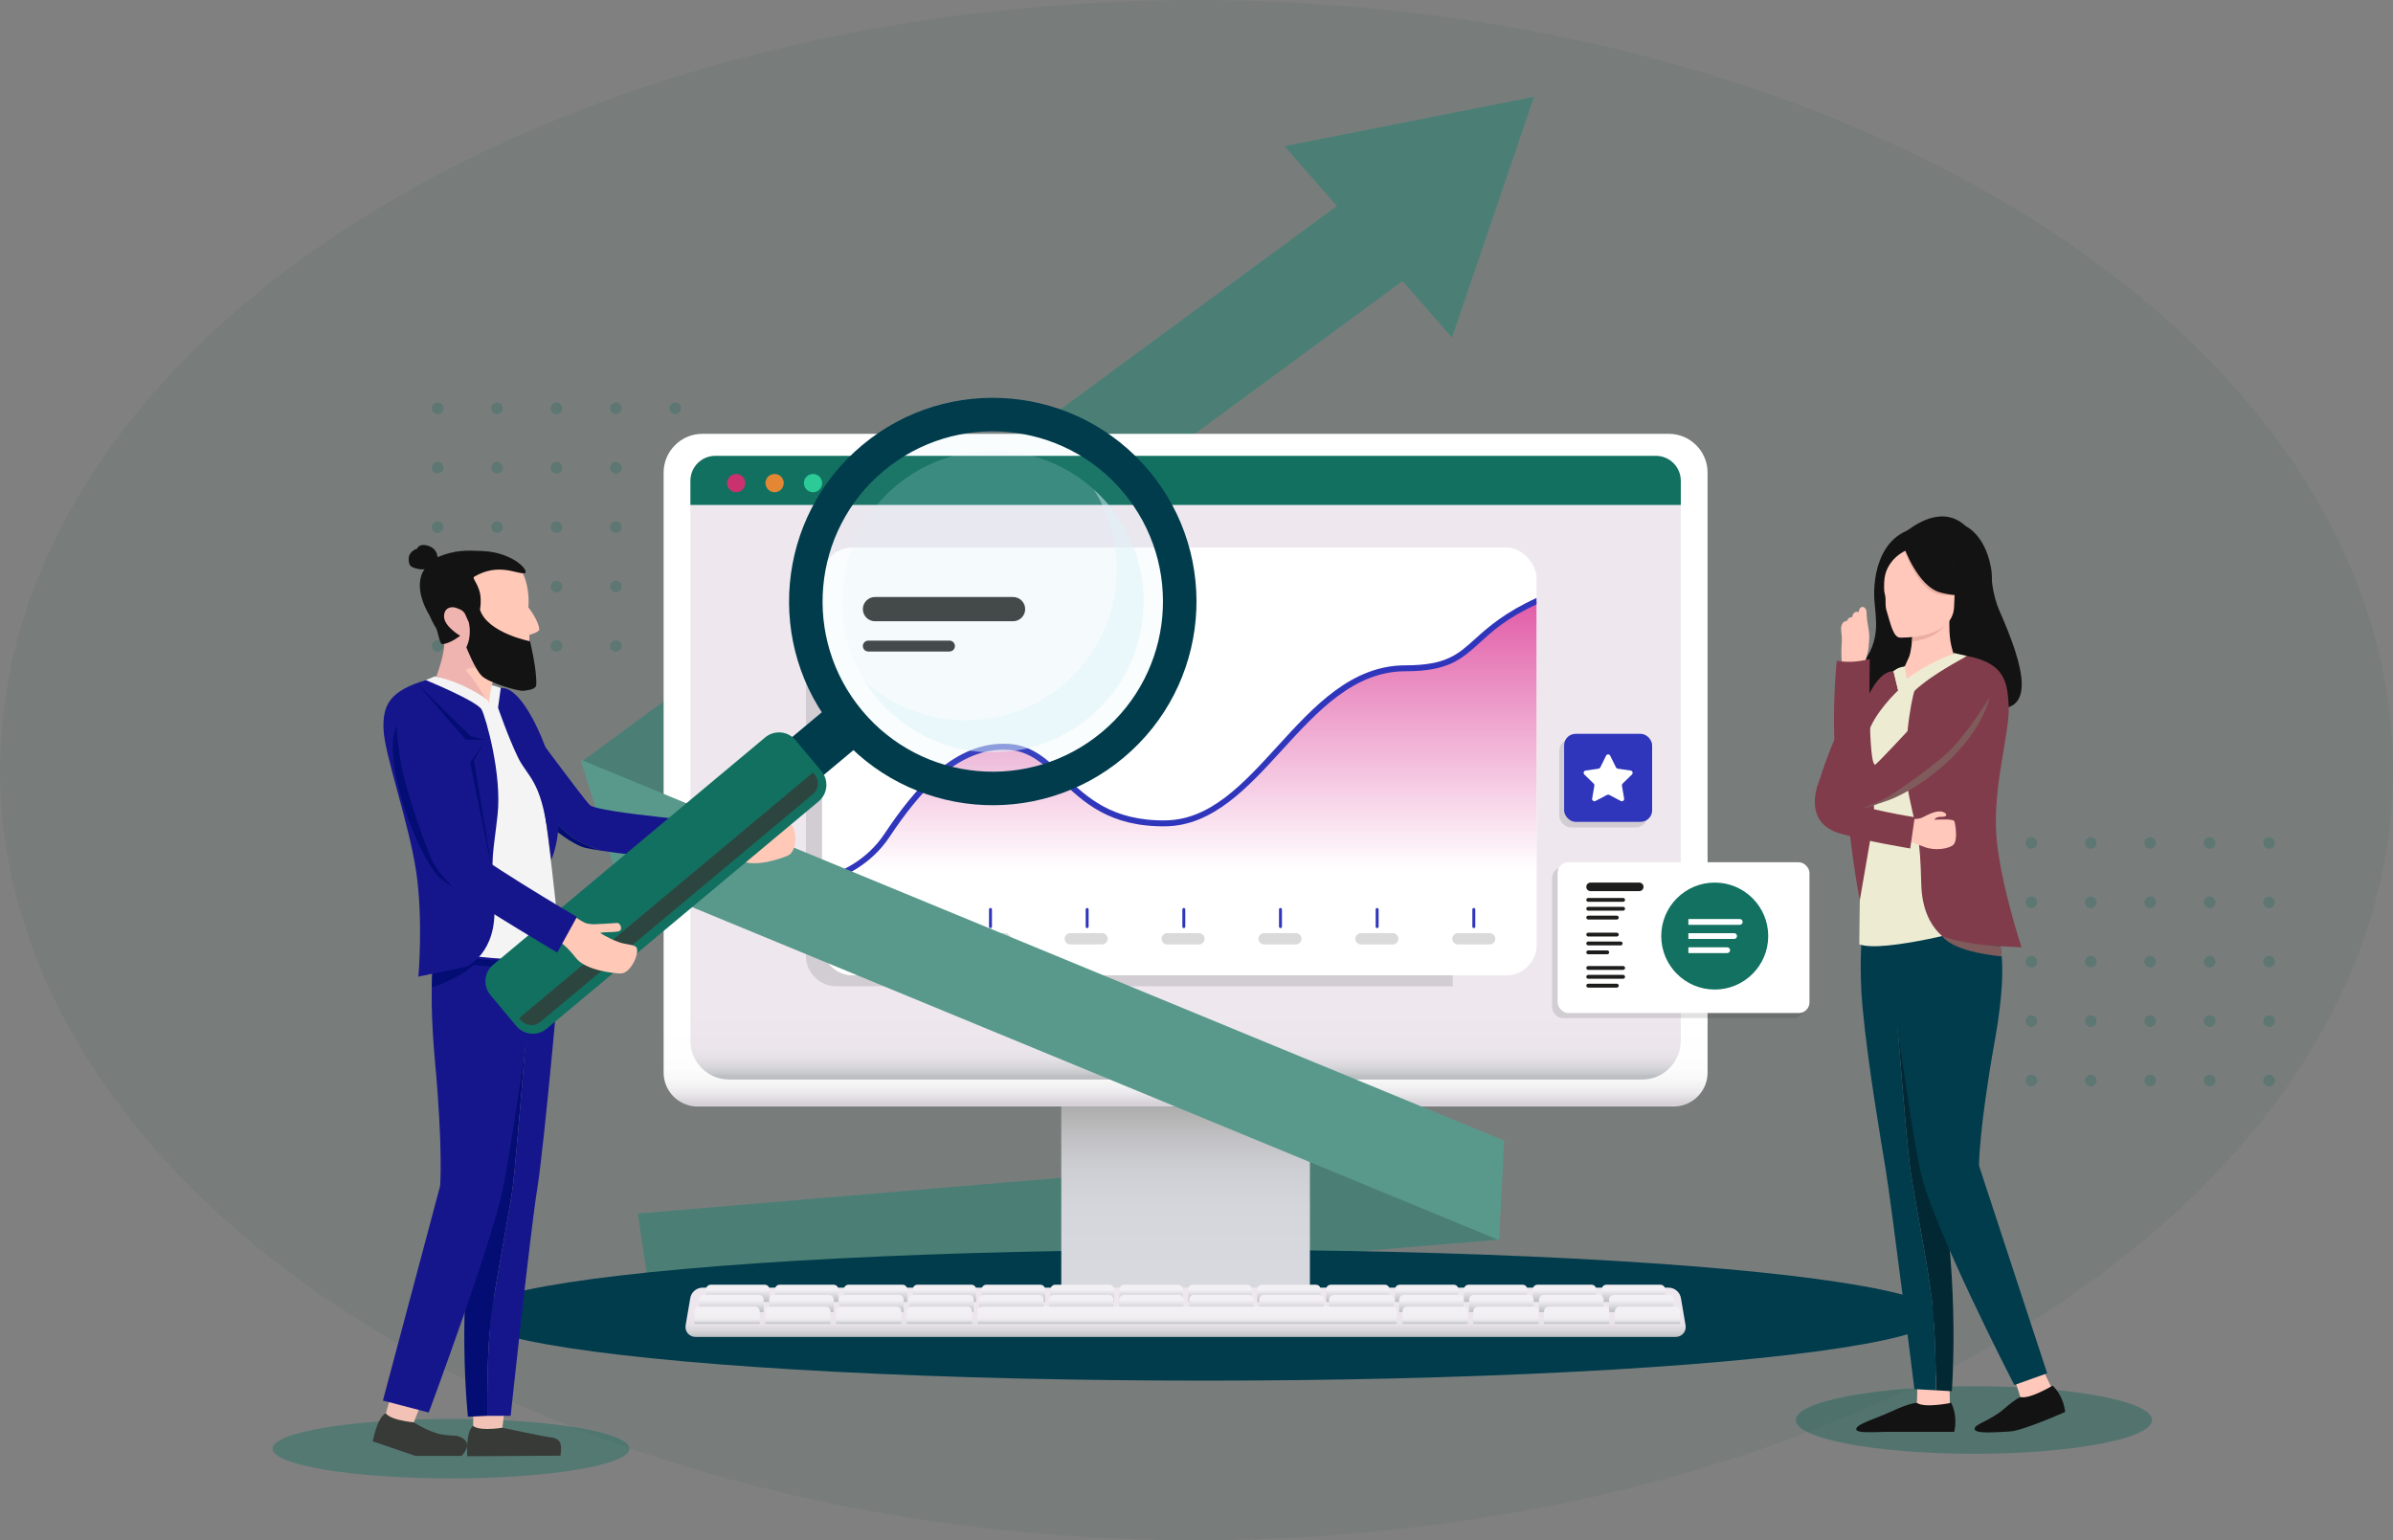<?xml version="1.0" encoding="UTF-8"?>
<svg xmlns="http://www.w3.org/2000/svg" xmlns:xlink="http://www.w3.org/1999/xlink" viewBox="0 0 5741.217 3695.875">
  <rect x="0" y="0" width="5741.217" height="3695.875" fill="#808080" stroke="none"/>
  <defs>
    <style>.as{fill:#e38735;}.at,.au{opacity:.4;}.at,.av{fill:#127060;}.aw{fill:url(#k);}.ax{fill:url(#am);}.ay{fill:#dadada;}.az{fill:#aee2f4;opacity:.06;}.ba{fill:url(#w);}.bb{fill:url(#ao);}.bc{fill:url(#ak);}.bd{fill:url(#t);}.be{fill:#013c4c;}.bf{fill:#eeebd3;}.bg{fill:url(#ae);}.bh{fill:#1d1d1b;}.bi{fill:#1d1d1b;opacity:.13;}.bj{fill:url(#aj);}.bk{fill:#f1428c;}.bl{fill:#fff;}.bm{fill:url(#c);}.bn{fill:url(#d);}.bo{fill:#131313;}.bp{fill:url(#l);}.bq{opacity:.25;}.br{fill:url(#ar);}.bs{fill:url(#h);}.bt{fill:url(#o);}.bu{fill:url(#j);}.bv{fill:url(#an);}.bw{fill:#2bca96;}.bx{fill:url(#g);}.by{fill:#efb4af;}.bz{fill:url(#z);}.ca,.cb,.au{fill:#116353;}.cc{fill:url(#q);}.cd{fill:url(#ap);}.ce{fill:url(#m);}.cf{fill:url(#aa);}.cg{fill:#ffc8bb;}.ch{fill:url(#ab);}.ci{fill:#7f5b5b;}.cj{fill:#4b7f75;}.ck{fill:url(#aq);}.cl{fill:url(#e);}.cm{fill:url(#i);}.cn{fill:url(#ai);}.co{fill:url(#ac);}.cp{fill:#c9316f;}.cq{fill:url(#f);}.cr{fill:url(#v);}.cs{opacity:.17;}.cs,.ct{fill:#def2f9;}.cu{fill:#16168c;}.cv{fill:url(#x);}.cb{opacity:.07;}.cw{fill:url(#p);}.cx{fill:url(#y);}.cy{fill:#f2c2b6;}.cz{fill:#813c4b;}.da{fill:#2d453f;}.db{fill:url(#al);}.dc{fill:url(#r);}.dd{fill:#f4f4f4;}.de{fill:url(#ag);}.df{fill:url(#n);}.dg{fill:#022833;}.dh{fill:url(#u);}.di{fill:#59998c;}.dj{fill:url(#af);}.dk{fill:url(#ad);}.dl{fill:#030d74;}.ct{opacity:.42;}.dm{fill:url(#ah);}.dn{fill:#ffc8b7;}.do{fill:#127161;}.dp{fill:#3036bc;}.dq{fill:url(#s);}.dr{fill:#373a36;}.ds{fill:#eaafa2;}</style>
    <linearGradient id="c" x1="7829.989" y1="-6099.166" x2="7829.989" y2="-5608.923" gradientTransform="translate(-4985.544 8754.112)" gradientUnits="userSpaceOnUse">
      <stop offset=".211" stop-color="#d8d9df"></stop>
      <stop offset=".512" stop-color="#d5d6dc"></stop>
      <stop offset=".692" stop-color="#cecfd4"></stop>
      <stop offset=".84" stop-color="#c2c2c5"></stop>
      <stop offset=".97" stop-color="#b1b1b1"></stop>
      <stop offset=".995" stop-color="#adadad"></stop>
    </linearGradient>
    <linearGradient id="d" x1="2844.445" y1="1040.929" x2="2844.445" y2="2654.946" gradientUnits="userSpaceOnUse">
      <stop offset="0" stop-color="#fff"></stop>
      <stop offset=".885" stop-color="#fff"></stop>
      <stop offset=".943" stop-color="#fdfdfd"></stop>
      <stop offset=".964" stop-color="#f7f6f7"></stop>
      <stop offset=".979" stop-color="#eceaed"></stop>
      <stop offset=".991" stop-color="#ddd9de"></stop>
      <stop offset=".995" stop-color="#d7d2d8"></stop>
    </linearGradient>
    <linearGradient id="e" x1="2844.445" y1="1211.696" x2="2844.445" y2="2590.247" gradientUnits="userSpaceOnUse">
      <stop offset=".886" stop-color="#eee8ee"></stop>
      <stop offset=".942" stop-color="#ece6ec"></stop>
      <stop offset=".963" stop-color="#e5e1e6"></stop>
      <stop offset=".977" stop-color="#d9d7db"></stop>
      <stop offset=".989" stop-color="#c8cacd"></stop>
      <stop offset=".995" stop-color="#bbbfc1"></stop>
    </linearGradient>
    <linearGradient id="f" x1="2844.445" y1="3089.596" x2="2844.445" y2="3207.837" gradientUnits="userSpaceOnUse">
      <stop offset=".207" stop-color="#eee8ee"></stop>
      <stop offset=".613" stop-color="#ece6ec"></stop>
      <stop offset=".759" stop-color="#e5e1e6"></stop>
      <stop offset=".863" stop-color="#d9d7db"></stop>
      <stop offset=".947" stop-color="#c8cacd"></stop>
      <stop offset=".995" stop-color="#bbbfc1"></stop>
    </linearGradient>
    <linearGradient id="g" x1="1770.041" y1="3082.54" x2="1770.041" y2="3123.864" gradientUnits="userSpaceOnUse">
      <stop offset=".298" stop-color="#f3f0f4"></stop>
      <stop offset=".55" stop-color="#dddde0"></stop>
      <stop offset=".995" stop-color="#bbbfc1"></stop>
    </linearGradient>
    <linearGradient id="h" x1="1935.334" x2="1935.334" xlink:href="#g"></linearGradient>
    <linearGradient id="i" x1="2100.627" x2="2100.627" xlink:href="#g"></linearGradient>
    <linearGradient id="j" x1="2265.92" x2="2265.92" xlink:href="#g"></linearGradient>
    <linearGradient id="k" x1="2431.213" x2="2431.213" xlink:href="#g"></linearGradient>
    <linearGradient id="l" x1="2596.506" x2="2596.506" xlink:href="#g"></linearGradient>
    <linearGradient id="m" x1="2761.799" x2="2761.799" xlink:href="#g"></linearGradient>
    <linearGradient id="n" x1="2927.091" x2="2927.091" xlink:href="#g"></linearGradient>
    <linearGradient id="o" x1="3092.384" x2="3092.384" xlink:href="#g"></linearGradient>
    <linearGradient id="p" x1="3257.677" x2="3257.677" xlink:href="#g"></linearGradient>
    <linearGradient id="q" x1="3422.97" x2="3422.97" xlink:href="#g"></linearGradient>
    <linearGradient id="r" x1="3588.263" x2="3588.263" xlink:href="#g"></linearGradient>
    <linearGradient id="s" x1="3753.556" x2="3753.556" xlink:href="#g"></linearGradient>
    <linearGradient id="t" x1="3918.849" x2="3918.849" xlink:href="#g"></linearGradient>
    <linearGradient id="u" x1="1754.871" y1="3106.902" x2="1754.871" y2="3148.225" gradientUnits="userSpaceOnUse">
      <stop offset=".298" stop-color="#f3f0f4"></stop>
      <stop offset=".579" stop-color="#dfdee2"></stop>
      <stop offset=".995" stop-color="#bbbfc1"></stop>
    </linearGradient>
    <linearGradient id="v" x1="1922.789" x2="1922.789" xlink:href="#u"></linearGradient>
    <linearGradient id="w" x1="2090.706" x2="2090.706" xlink:href="#u"></linearGradient>
    <linearGradient id="x" x1="2258.624" x2="2258.624" xlink:href="#u"></linearGradient>
    <linearGradient id="y" x1="2426.541" x2="2426.541" xlink:href="#u"></linearGradient>
    <linearGradient id="z" x1="2594.459" x2="2594.459" xlink:href="#u"></linearGradient>
    <linearGradient id="aa" x1="2762.376" x2="2762.376" xlink:href="#u"></linearGradient>
    <linearGradient id="ab" x1="2930.294" x2="2930.294" xlink:href="#u"></linearGradient>
    <linearGradient id="ac" x1="3098.211" x2="3098.211" xlink:href="#u"></linearGradient>
    <linearGradient id="ad" x1="3266.128" x2="3266.128" xlink:href="#u"></linearGradient>
    <linearGradient id="ae" x1="3434.046" x2="3434.046" xlink:href="#u"></linearGradient>
    <linearGradient id="af" x1="3601.963" x2="3601.963" xlink:href="#u"></linearGradient>
    <linearGradient id="ag" x1="3769.881" x2="3769.881" xlink:href="#u"></linearGradient>
    <linearGradient id="ah" x1="3937.798" x2="3937.798" xlink:href="#u"></linearGradient>
    <linearGradient id="ai" x1="1744.424" y1="3134.963" x2="1744.424" y2="3176.286" gradientUnits="userSpaceOnUse">
      <stop offset=".298" stop-color="#f3f0f4"></stop>
      <stop offset=".65" stop-color="#f1eef2"></stop>
      <stop offset=".777" stop-color="#eae8ec"></stop>
      <stop offset=".868" stop-color="#dedee1"></stop>
      <stop offset=".94" stop-color="#cdcfd2"></stop>
      <stop offset=".995" stop-color="#bbbfc1"></stop>
    </linearGradient>
    <linearGradient id="aj" x1="1914.278" x2="1914.278" xlink:href="#ai"></linearGradient>
    <linearGradient id="ak" x1="2084.133" x2="2084.133" xlink:href="#ai"></linearGradient>
    <linearGradient id="al" x1="2253.987" x2="2253.987" xlink:href="#ai"></linearGradient>
    <linearGradient id="am" x1="2848.218" x2="2848.218" xlink:href="#ai"></linearGradient>
    <linearGradient id="an" x1="3442.966" x2="3442.966" xlink:href="#ai"></linearGradient>
    <linearGradient id="ao" x1="3612.82" x2="3612.82" xlink:href="#ai"></linearGradient>
    <linearGradient id="ap" x1="3782.675" x2="3782.675" xlink:href="#ai"></linearGradient>
    <linearGradient id="aq" x1="3952.529" x2="3952.529" xlink:href="#ai"></linearGradient>
    <linearGradient id="ar" x1="2829.302" y1="2339.846" x2="2829.302" y2="1442.454" gradientUnits="userSpaceOnUse">
      <stop offset=".281" stop-color="#fff"></stop>
      <stop offset="1" stop-color="#e15ca7"></stop>
    </linearGradient>
  </defs>
  <g id="a">
    <g class="bq">
      <circle class="ca" cx="5443.93" cy="2022.339" r="14.074"></circle>
      <circle class="ca" cx="5301.37" cy="2022.339" r="14.074"></circle>
      <circle class="ca" cx="5158.81" cy="2022.339" r="14.074"></circle>
      <circle class="ca" cx="5016.25" cy="2022.339" r="14.074"></circle>
      <circle class="ca" cx="4873.69" cy="2022.339" r="14.074"></circle>
      <circle class="ca" cx="5443.93" cy="2164.899" r="14.074" transform="translate(-276.483 899.974) rotate(-9.217)"></circle>
      <circle class="ca" cx="5443.93" cy="2307.459" r="14.074" transform="translate(-37.13 4525.279) rotate(-45)"></circle>
      <circle class="ca" cx="5443.93" cy="2450.019" r="14.074" transform="translate(-322.154 903.655) rotate(-9.217)"></circle>
      <circle class="ca" cx="5443.93" cy="2592.58" r="14.074" transform="translate(-344.99 905.496) rotate(-9.217)"></circle>
      <circle class="ca" cx="5301.37" cy="2164.899" r="14.074"></circle>
      <circle class="ca" cx="5301.37" cy="2307.459" r="14.074"></circle>
      <circle class="ca" cx="5301.37" cy="2450.019" r="14.074"></circle>
      <circle class="ca" cx="5301.37" cy="2592.58" r="14.074"></circle>
      <circle class="ca" cx="5158.81" cy="2164.899" r="14.074"></circle>
      <circle class="ca" cx="5158.81" cy="2307.459" r="14.074"></circle>
      <circle class="ca" cx="5158.81" cy="2450.019" r="14.074"></circle>
      <circle class="ca" cx="5158.81" cy="2592.58" r="14.074"></circle>
      <circle class="ca" cx="5016.25" cy="2164.899" r="14.074"></circle>
      <circle class="ca" cx="5016.25" cy="2307.459" r="14.074"></circle>
      <circle class="ca" cx="5016.25" cy="2450.019" r="14.074"></circle>
      <circle class="ca" cx="5016.25" cy="2592.58" r="14.074"></circle>
      <circle class="ca" cx="4873.69" cy="2164.899" r="14.074"></circle>
      <circle class="ca" cx="4873.69" cy="2307.459" r="14.074"></circle>
      <circle class="ca" cx="4873.69" cy="2450.019" r="14.074"></circle>
      <circle class="ca" cx="4873.69" cy="2592.58" r="14.074"></circle>
      <circle class="ca" cx="1620.133" cy="979.595" r="14.074"></circle>
      <circle class="ca" cx="1477.573" cy="979.595" r="14.074"></circle>
      <circle class="ca" cx="1335.013" cy="979.595" r="14.074"></circle>
      <circle class="ca" cx="1192.453" cy="979.595" r="14.074"></circle>
      <circle class="ca" cx="1049.892" cy="979.595" r="14.074"></circle>
      <circle class="ca" cx="1620.133" cy="1122.155" r="14.074"></circle>
      <circle class="ca" cx="1620.133" cy="1264.715" r="14.074"></circle>
      <circle class="ca" cx="1620.133" cy="1407.275" r="14.074"></circle>
      <circle class="ca" cx="1620.133" cy="1549.836" r="14.074"></circle>
      <circle class="ca" cx="1477.573" cy="1122.155" r="14.074"></circle>
      <circle class="ca" cx="1477.573" cy="1264.715" r="14.074"></circle>
      <circle class="ca" cx="1477.573" cy="1407.275" r="14.074"></circle>
      <circle class="ca" cx="1477.573" cy="1549.836" r="14.074"></circle>
      <circle class="ca" cx="1335.013" cy="1122.155" r="14.074"></circle>
      <circle class="ca" cx="1335.013" cy="1264.715" r="14.074"></circle>
      <circle class="ca" cx="1335.013" cy="1407.275" r="14.074"></circle>
      <circle class="ca" cx="1335.013" cy="1549.836" r="14.074"></circle>
      <circle class="ca" cx="1192.453" cy="1122.155" r="14.074"></circle>
      <circle class="ca" cx="1192.453" cy="1264.715" r="14.074"></circle>
      <circle class="ca" cx="1192.453" cy="1407.275" r="14.074"></circle>
      <circle class="ca" cx="1192.453" cy="1549.836" r="14.074"></circle>
      <circle class="ca" cx="1049.892" cy="1122.155" r="14.074"></circle>
      <circle class="ca" cx="1049.892" cy="1264.715" r="14.074"></circle>
      <circle class="ca" cx="1049.892" cy="1407.275" r="14.074"></circle>
      <circle class="ca" cx="1049.892" cy="1549.836" r="14.074"></circle>
    </g>
    <ellipse class="cb" cx="2870.609" cy="1847.937" rx="2870.609" ry="1847.937"></ellipse>
  </g>
  <g id="b">
    <polygon class="cj" points="3595.216 2974.518 1564.744 3143.968 1530.089 2911.848 3607.528 2735.758 3595.216 2974.518"></polygon>
    <polygon class="cj" points="3409.966 641.232 1552.614 2007.808 1395.01 1827.706 3252.362 461.129 3409.966 641.232"></polygon>
    <polygon class="cj" points="3680.46 232.184 3582.033 521.119 3483.607 810.054 3282.595 580.347 3081.583 350.639 3381.021 291.412 3680.46 232.184"></polygon>
    <ellipse class="be" cx="2890.059" cy="3155.624" rx="1763.217" ry="157.05"></ellipse>
    <rect class="bm" x="2546.227" y="2654.946" width="596.436" height="490.243" transform="translate(5688.89 5800.135) rotate(180)"></rect>
    <path class="bn" d="M1685.227,1040.929h2318.435c51.368,0,93.073,41.704,93.073,93.073v1439.564c0,44.915-36.465,81.38-81.38,81.38H1673.534c-44.915,0-81.38-36.465-81.38-81.38v-1439.564c0-51.368,41.704-93.073,93.073-93.073Z"></path>
    <path class="cl" d="M1656.36,2497.187c0,51.396,41.665,93.06,93.06,93.06h2190.048c51.396,0,93.06-41.665,93.06-93.06v-1285.491H1656.36v1285.491Z"></path>
    <path class="av" d="M3972.649,1093.711H1716.241c-33.071,0-59.881,26.809-59.881,59.881v58.103h2376.169v-58.103c0-33.071-26.81-59.881-59.881-59.881Z"></path>
    <circle class="cp" cx="1766.227" cy="1159.109" r="21.93" transform="translate(477.78 2833.325) rotate(-85.694)"></circle>
    <circle class="as" cx="1858.4" cy="1159.109" r="21.93"></circle>
    <circle class="bw" cx="1950.573" cy="1159.109" r="21.93"></circle>
    <path class="cq" d="M4020.469,3207.837H1668.421c-14.475,0-25.611-12.792-23.617-27.128l11.111-65.11c2.073-14.907,14.819-26.003,29.869-26.003h2317.321c15.05,0,27.797,11.097,29.869,26.003l11.111,65.11c1.993,14.337-9.143,27.128-23.617,27.128Z"></path>
    <path class="bx" d="M1705.212,3082.54h129.659c6.218,0,11.266,5.048,11.266,11.266v30.058h-152.19v-30.058c0-6.218,5.048-11.266,11.266-11.266Z"></path>
    <path class="bs" d="M1870.505,3082.54h129.659c6.218,0,11.266,5.048,11.266,11.266v30.058h-152.19v-30.058c0-6.218,5.048-11.266,11.266-11.266Z"></path>
    <path class="cm" d="M2035.797,3082.54h129.659c6.218,0,11.266,5.048,11.266,11.266v30.058h-152.19v-30.058c0-6.218,5.048-11.266,11.266-11.266Z"></path>
    <path class="bu" d="M2201.09,3082.54h129.659c6.218,0,11.266,5.048,11.266,11.266v30.058h-152.19v-30.058c0-6.218,5.048-11.266,11.266-11.266Z"></path>
    <path class="aw" d="M2366.383,3082.54h129.659c6.218,0,11.266,5.048,11.266,11.266v30.058h-152.19v-30.058c0-6.218,5.048-11.266,11.266-11.266Z"></path>
    <path class="bp" d="M2531.676,3082.54h129.659c6.218,0,11.266,5.048,11.266,11.266v30.058h-152.19v-30.058c0-6.218,5.048-11.266,11.266-11.266Z"></path>
    <path class="ce" d="M2696.969,3082.54h129.659c6.218,0,11.266,5.048,11.266,11.266v30.058h-152.19v-30.058c0-6.218,5.048-11.266,11.266-11.266Z"></path>
    <path class="df" d="M2862.262,3082.54h129.659c6.218,0,11.266,5.048,11.266,11.266v30.058h-152.19v-30.058c0-6.218,5.048-11.266,11.266-11.266Z"></path>
    <path class="bt" d="M3027.555,3082.54h129.659c6.218,0,11.266,5.048,11.266,11.266v30.058h-152.19v-30.058c0-6.218,5.048-11.266,11.266-11.266Z"></path>
    <path class="cw" d="M3192.848,3082.54h129.659c6.218,0,11.266,5.048,11.266,11.266v30.058h-152.19v-30.058c0-6.218,5.048-11.266,11.266-11.266Z"></path>
    <path class="cc" d="M3358.14,3082.54h129.659c6.218,0,11.266,5.048,11.266,11.266v30.058h-152.19v-30.058c0-6.218,5.048-11.266,11.266-11.266Z"></path>
    <path class="dc" d="M3523.433,3082.54h129.659c6.218,0,11.266,5.048,11.266,11.266v30.058h-152.19v-30.058c0-6.218,5.048-11.266,11.266-11.266Z"></path>
    <path class="dq" d="M3688.726,3082.54h129.659c6.218,0,11.266,5.048,11.266,11.266v30.058h-152.19v-30.058c0-6.218,5.048-11.266,11.266-11.266Z"></path>
    <path class="bd" d="M3854.019,3082.54h129.659c6.218,0,11.266,5.048,11.266,11.266v30.057h-152.19v-30.058c0-6.218,5.048-11.266,11.266-11.266Z"></path>
    <path class="dh" d="M1688.923,3106.902h131.897c6.267,0,11.355,5.088,11.355,11.355v29.968h-154.607v-29.968c0-6.267,5.088-11.355,11.355-11.355Z"></path>
    <path class="cr" d="M1856.84,3106.902h131.897c6.267,0,11.355,5.088,11.355,11.355v29.968h-154.607v-29.968c0-6.267,5.088-11.355,11.355-11.355Z"></path>
    <path class="ba" d="M2024.758,3106.902h131.897c6.267,0,11.355,5.088,11.355,11.355v29.969h-154.607v-29.968c0-6.267,5.088-11.355,11.355-11.355Z"></path>
    <path class="cv" d="M2192.675,3106.902h131.897c6.267,0,11.355,5.088,11.355,11.355v29.968h-154.607v-29.968c0-6.267,5.088-11.355,11.355-11.355Z"></path>
    <path class="cx" d="M2360.592,3106.902h131.897c6.267,0,11.355,5.088,11.355,11.355v29.969h-154.607v-29.968c0-6.267,5.088-11.355,11.355-11.355Z"></path>
    <path class="bz" d="M2528.51,3106.902h131.897c6.267,0,11.355,5.088,11.355,11.355v29.968h-154.607v-29.968c0-6.267,5.088-11.355,11.355-11.355Z"></path>
    <path class="cf" d="M2696.427,3106.902h131.897c6.267,0,11.355,5.088,11.355,11.355v29.969h-154.607v-29.968c0-6.267,5.088-11.355,11.355-11.355Z"></path>
    <path class="ch" d="M2864.345,3106.902h131.897c6.267,0,11.355,5.088,11.355,11.355v29.968h-154.607v-29.968c0-6.267,5.088-11.355,11.355-11.355Z"></path>
    <path class="co" d="M3032.262,3106.902h131.897c6.267,0,11.355,5.088,11.355,11.355v29.969h-154.607v-29.968c0-6.267,5.088-11.355,11.355-11.355Z"></path>
    <path class="dk" d="M3200.18,3106.902h131.897c6.267,0,11.355,5.088,11.355,11.355v29.968h-154.607v-29.968c0-6.267,5.088-11.355,11.355-11.355Z"></path>
    <path class="bg" d="M3368.097,3106.902h131.897c6.267,0,11.355,5.088,11.355,11.355v29.968h-154.607v-29.968c0-6.267,5.088-11.355,11.355-11.355Z"></path>
    <path class="dj" d="M3536.015,3106.902h131.897c6.267,0,11.355,5.088,11.355,11.355v29.968h-154.607v-29.968c0-6.267,5.088-11.355,11.355-11.355Z"></path>
    <path class="de" d="M3703.932,3106.902h131.897c6.267,0,11.355,5.088,11.355,11.355v29.969h-154.607v-29.968c0-6.267,5.088-11.355,11.355-11.355Z"></path>
    <path class="dm" d="M3871.85,3106.902h131.897c6.267,0,11.355,5.088,11.355,11.355v29.968h-154.607v-29.968c0-6.267,5.088-11.355,11.355-11.355Z"></path>
    <path class="cn" d="M1677.649,3134.963h133.55c6.303,0,11.42,5.117,11.42,11.42v29.903h-156.39v-29.903c0-6.303,5.117-11.42,11.42-11.42Z"></path>
    <path class="bj" d="M1847.503,3134.963h133.55c6.303,0,11.42,5.117,11.42,11.42v29.903h-156.39v-29.903c0-6.303,5.117-11.42,11.42-11.42Z"></path>
    <path class="bc" d="M2017.358,3134.963h133.55c6.303,0,11.42,5.117,11.42,11.42v29.903h-156.39v-29.903c0-6.303,5.117-11.42,11.42-11.42Z"></path>
    <path class="db" d="M2187.212,3134.963h133.55c6.303,0,11.42,5.117,11.42,11.42v29.903h-156.39v-29.903c0-6.303,5.117-11.42,11.42-11.42Z"></path>
    <path class="ax" d="M2357.066,3134.963h982.303c6.303,0,11.42,5.117,11.42,11.42v29.903h-1005.143v-29.903c0-6.303,5.117-11.42,11.42-11.42Z"></path>
    <path class="bv" d="M3376.191,3134.963h133.55c6.303,0,11.42,5.117,11.42,11.42v29.903h-156.39v-29.903c0-6.303,5.117-11.42,11.42-11.42Z"></path>
    <path class="bb" d="M3546.045,3134.963h133.55c6.303,0,11.42,5.117,11.42,11.42v29.903h-156.39v-29.903c0-6.303,5.117-11.42,11.42-11.42Z"></path>
    <path class="cd" d="M3715.899,3134.963h133.55c6.303,0,11.42,5.117,11.42,11.42v29.903h-156.39v-29.903c0-6.303,5.117-11.42,11.42-11.42Z"></path>
    <path class="ck" d="M3885.754,3134.963h133.55c6.303,0,11.42,5.117,11.42,11.42v29.903h-156.39v-29.903c0-6.303,5.117-11.42,11.42-11.42Z"></path>
    <rect class="bi" x="3740.921" y="1774.037" width="211.156" height="211.157" rx="27.507" ry="27.507"></rect>
    <rect class="dp" x="3752.612" y="1760.714" width="211.156" height="211.156" rx="27.507" ry="27.507"></rect>
    <path class="bl" d="M3863.118,1813.148l13.918,28.201c.8,1.622,2.348,2.746,4.138,3.006l31.122,4.522c4.507.655,6.307,6.194,3.046,9.373l-22.52,21.952c-1.295,1.263-1.886,3.082-1.58,4.864l5.316,30.996c.77,4.489-3.942,7.912-7.973,5.793l-27.836-14.635c-1.601-.842-3.514-.842-5.114,0l-27.836,14.635c-4.032,2.119-8.743-1.304-7.973-5.793l5.316-30.996c.306-1.783-.285-3.602-1.58-4.864l-22.52-21.952c-3.262-3.179-1.462-8.718,3.045-9.373l31.122-4.522c1.79-.26,3.337-1.384,4.138-3.006l13.918-28.201c2.016-4.084,7.84-4.084,9.856,0Z"></path>
    <path class="bi" d="M2006.352,1342.349h1478.914v1023.966h-1478.914c-40.17,0-72.783-32.613-72.783-72.783v-878.399c0-40.17,32.613-72.783,72.783-72.783Z"></path>
    <rect class="bl" x="1972.262" y="1313.609" width="1714.08" height="1026.237" rx="72.945" ry="72.945"></rect>
    <path class="br" d="M2045.207,2339.846h1568.19c40.286,0,72.945-32.659,72.945-72.945v-824.447c-176.79,80.411-142.943,161.026-314.47,161.026-247.042,0-348.765,369.11-575.463,372.015-226.697,2.907-247.042-174.382-374.922-183.386-127.881-9.005-223.792,107.821-293.545,212.451-45.054,67.582-113.106,96.335-155.68,108.243v154.099c0,40.286,32.659,72.945,72.945,72.945Z"></path>
    <path class="dp" d="M1972.262,2120.875v-15.465c45.674-12.775,107.152-40.878,149.763-104.796,70.179-105.273,167.7-224.912,299.962-215.6,56.009,3.944,92.593,38.942,131.324,75.995,53.422,51.105,114.1,109.033,243.005,107.374,107.498-1.378,185.822-87.167,268.744-177.994,87.086-95.387,177.136-194.022,306.81-194.022,97.202,0,125.436-25.571,168.174-64.277,30.546-27.664,71.507-63.306,146.296-97.323v15.509c-72.773,33.1-106.934,65.355-136.748,92.357-43.563,39.453-75.037,67.958-177.722,67.958-123.401,0-211.301,96.279-296.307,189.388-81.316,89.069-165.401,181.169-279.065,182.626-134.882,1.731-197.631-58.329-253.02-111.319-38.422-36.757-71.603-68.501-122.491-72.084-124.929-8.798-219.082,107.232-287.127,209.301-45.03,67.545-113.606,98.948-161.598,112.372Z"></path>
    <path class="bh" d="M2430.525,1490.578h-331.327c-16.051,0-29.064-13.012-29.064-29.064h0c0-16.051,13.012-29.064,29.064-29.064h331.327c16.051,0,29.064,13.012,29.064,29.064h0c0,16.051-13.012,29.064-29.064,29.064Z"></path>
    <path class="bh" d="M2277.941,1563.238h-194.727c-7.223,0-13.079-5.855-13.079-13.079h0c0-7.223,5.856-13.079,13.079-13.079h194.727c7.223,0,13.079,5.856,13.079,13.079h0c0,7.223-5.855,13.079-13.079,13.079Z"></path>
    <path class="ay" d="M2178.965,2266.039h-76.212c-7.46,0-13.563-6.103-13.563-13.563h0c0-7.46,6.103-13.563,13.563-13.563h76.212c7.46,0,13.563,6.103,13.563,13.563h0c0,7.46-6.103,13.563-13.563,13.563Z"></path>
    <path class="ay" d="M2411.475,2266.039h-76.212c-7.46,0-13.563-6.103-13.563-13.563h0c0-7.46,6.103-13.563,13.563-13.563h76.212c7.46,0,13.563,6.103,13.563,13.563h0c0,7.46-6.103,13.563-13.563,13.563Z"></path>
    <path class="ay" d="M2643.985,2266.039h-76.212c-7.46,0-13.563-6.103-13.563-13.563h0c0-7.46,6.103-13.563,13.563-13.563h76.212c7.46,0,13.563,6.103,13.563,13.563h0c0,7.46-6.103,13.563-13.563,13.563Z"></path>
    <path class="ay" d="M2876.496,2266.039h-76.212c-7.46,0-13.563-6.103-13.563-13.563h0c0-7.46,6.103-13.563,13.563-13.563h76.212c7.46,0,13.563,6.103,13.563,13.563h0c0,7.46-6.103,13.563-13.563,13.563Z"></path>
    <path class="ay" d="M3109.006,2266.039h-76.212c-7.46,0-13.563-6.103-13.563-13.563h0c0-7.46,6.103-13.563,13.563-13.563h76.212c7.46,0,13.563,6.103,13.563,13.563h0c0,7.46-6.103,13.563-13.563,13.563Z"></path>
    <path class="ay" d="M3341.516,2266.039h-76.212c-7.46,0-13.563-6.103-13.563-13.563h0c0-7.46,6.103-13.563,13.563-13.563h76.212c7.46,0,13.563,6.103,13.563,13.563h0c0,7.46-6.103,13.563-13.563,13.563Z"></path>
    <path class="ay" d="M3574.026,2266.039h-76.212c-7.46,0-13.563-6.103-13.563-13.563h0c0-7.46,6.103-13.563,13.563-13.563h76.212c7.46,0,13.563,6.103,13.563,13.563h0c0,7.46-6.103,13.563-13.563,13.563Z"></path>
    <path class="dp" d="M2144.406,2226.907c-1.959,0-3.547-1.588-3.547-3.547v-41.23c0-1.959,1.588-3.547,3.547-3.547s3.547,1.588,3.547,3.547v41.23c0,1.959-1.588,3.547-3.547,3.547Z"></path>
    <path class="dp" d="M2376.327,2226.907c-1.959,0-3.547-1.588-3.547-3.547v-41.23c0-1.959,1.588-3.547,3.547-3.547s3.547,1.588,3.547,3.547v41.23c0,1.959-1.588,3.547-3.547,3.547Z"></path>
    <path class="dp" d="M2608.248,2226.907c-1.959,0-3.547-1.588-3.547-3.547v-41.23c0-1.959,1.588-3.547,3.547-3.547s3.547,1.588,3.547,3.547v41.23c0,1.959-1.588,3.547-3.547,3.547Z"></path>
    <path class="dp" d="M2840.17,2226.907c-1.959,0-3.547-1.588-3.547-3.547v-41.23c0-1.959,1.588-3.547,3.547-3.547s3.547,1.588,3.547,3.547v41.23c0,1.959-1.588,3.547-3.547,3.547Z"></path>
    <path class="dp" d="M3072.091,2226.907c-1.959,0-3.547-1.588-3.547-3.547v-41.23c0-1.959,1.588-3.547,3.547-3.547s3.547,1.588,3.547,3.547v41.23c0,1.959-1.588,3.547-3.547,3.547Z"></path>
    <path class="dp" d="M3304.012,2226.907c-1.959,0-3.547-1.588-3.547-3.547v-41.23c0-1.959,1.588-3.547,3.547-3.547s3.547,1.588,3.547,3.547v41.23c0,1.959-1.588,3.547-3.547,3.547Z"></path>
    <path class="dp" d="M3535.933,2226.907c-1.959,0-3.547-1.588-3.547-3.547v-41.23c0-1.959,1.588-3.547,3.547-3.547s3.547,1.588,3.547,3.547v41.23c0,1.959-1.588,3.547-3.547,3.547Z"></path>
    <rect class="bi" x="3723.793" y="2081.035" width="604.274" height="361.785" rx="25.716" ry="25.716"></rect>
    <rect class="bl" x="3736.992" y="2068.868" width="604.274" height="361.785" rx="25.716" ry="25.716"></rect>
    <path class="bh" d="M3932.862,2138.129h-116.805c-5.659,0-10.246-4.587-10.246-10.246h0c0-5.659,4.587-10.246,10.246-10.246h116.805c5.659,0,10.246,4.587,10.246,10.246h0c0,5.659-4.587,10.246-10.246,10.246Z"></path>
    <path class="bh" d="M3894.167,2163.744h-83.745c-2.546,0-4.611-2.064-4.611-4.611h0c0-2.547,2.064-4.611,4.611-4.611h83.745c2.547,0,4.611,2.064,4.611,4.611h0c0,2.546-2.064,4.611-4.611,4.611Z"></path>
    <path class="bh" d="M3894.167,2184.998h-83.745c-2.546,0-4.611-2.064-4.611-4.611h0c0-2.546,2.064-4.611,4.611-4.611h83.745c2.547,0,4.611,2.064,4.611,4.611h0c0,2.546-2.064,4.611-4.611,4.611Z"></path>
    <path class="bh" d="M3879.07,2206.253h-68.648c-2.546,0-4.611-2.064-4.611-4.611h0c0-2.547,2.064-4.611,4.611-4.611h68.648c2.546,0,4.611,2.064,4.611,4.611h0c0,2.546-2.064,4.611-4.611,4.611Z"></path>
    <path class="bh" d="M3894.167,2327.092h-83.745c-2.546,0-4.611-2.064-4.611-4.611h0c0-2.547,2.064-4.611,4.611-4.611h83.745c2.547,0,4.611,2.064,4.611,4.611h0c0,2.546-2.064,4.611-4.611,4.611Z"></path>
    <path class="bh" d="M3894.167,2348.346h-83.745c-2.546,0-4.611-2.064-4.611-4.611h0c0-2.546,2.064-4.611,4.611-4.611h83.745c2.547,0,4.611,2.064,4.611,4.611h0c0,2.546-2.064,4.611-4.611,4.611Z"></path>
    <path class="bh" d="M3879.07,2369.601h-68.648c-2.546,0-4.611-2.064-4.611-4.611h0c0-2.547,2.064-4.611,4.611-4.611h68.648c2.546,0,4.611,2.064,4.611,4.611h0c0,2.546-2.064,4.611-4.611,4.611Z"></path>
    <rect class="bh" x="3805.811" y="2237.864" width="77.87" height="9.221" rx="4.611" ry="4.611"></rect>
    <path class="bh" d="M3888.277,2268.34h-77.855c-2.546,0-4.611-2.064-4.611-4.611h0c0-2.546,2.064-4.611,4.611-4.611h77.855c2.546,0,4.611,2.064,4.611,4.611h0c0,2.546-2.064,4.611-4.611,4.611Z"></path>
    <path class="bh" d="M3856.079,2289.595h-45.657c-2.546,0-4.611-2.064-4.611-4.611h0c0-2.546,2.064-4.611,4.611-4.611h45.657c2.546,0,4.611,2.064,4.611,4.611h0c0,2.547-2.064,4.611-4.611,4.611Z"></path>
    <polygon class="di" points="3596.398 2975.574 1479.877 2102.012 1392.86 1822.66 3608.71 2736.814 3596.398 2975.574"></polygon>
    <ellipse class="at" cx="1081.936" cy="3475.87" rx="428.102" ry="71.308"></ellipse>
    <path class="dn" d="M1735.446,1977.081s21.565,4.871,33.051,1.768c11.486-3.103,32.522-13.825,32.522-13.825l3.869,20.813s20.791,3.536,50.754.473c16.304-1.667,31.438-9.612,41.019-7.51,13.845,3.037,18.634,63.011-6.231,74.008-16.26,7.191-78.421,28.917-111.78,12.572-33.359-16.345-47.228-17.147-47.228-17.147l4.024-71.152Z"></path>
    <path class="dn" d="M1785.532,1972.356s39.074-21.783,45.43-25.528c6.356-3.745,17.644,6.238,14.558,13.391-3.085,7.152-30.737,17.391-40.632,25.618s-19.356-13.48-19.356-13.48Z"></path>
    <path class="cu" d="M1373.964,2009.702c23.123,15.56,66.903,31.201,67.018,31.243,97.298,15.021,291.525,32.061,291.525,32.061l5.452-97.516s-304.438-25.317-323.005-43.976c-18.567-18.658-166.219-219.751-166.219-219.751,0,0-58.912-68.092-96.016,19.382-2.355,5.551-3.34,11.822-3.347,18.573.924,1.708,25.833,47.596,61.302,93.397,36.146,46.676,140.137,151.008,163.29,166.588Z"></path>
    <path class="dl" d="M1405.182,2034.496c9.195,2.065,21.463,4.235,35.8,6.448-.115-.041-43.896-15.683-67.018-31.243-23.153-15.58-127.144-119.912-163.29-166.588-35.468-45.801-60.378-91.689-61.302-93.397-.085,88.442,189.295,269.843,255.81,284.779Z"></path>
    <polygon class="cy" points="1136.04 3377.403 1134.836 3432.764 1204.233 3434.274 1211.777 3374.37 1136.04 3377.403"></polygon>
    <path class="dr" d="M1135.09,3421.068s9.288,13.487,70.219,4.66c0,0,97.42,20.831,113.761,22.747,16.341,1.916,24.036,6.764,26.138,17.731,2.102,10.967-.577,26.511-.577,26.511l-223.611,1.375s-4.169-59.379,14.071-73.024Z"></path>
    <polygon class="cy" points="937.557 3348.918 922.798 3402.29 989.701 3420.79 1011.72 3364.571 937.557 3348.918"></polygon>
    <path class="dr" d="M925.916,3391.014s5.693,15.354,66.926,21.756c0,0,27.166,17.744,54.913,26.253,22.113,6.782,45.006,4.308,51.823,6.911,15.37,5.869,21.64,12.458,20.985,23.605-.655,11.148-13.165,23.653-13.165,23.653l-110.595.026-102.454-34.869s10.536-58.585,31.567-67.335Z"></path>
    <path class="dl" d="M1231.513,2837.411c8.161-71.443,27.904-319.412,27.904-319.412l27.366-199.679-130.183-23.908-7.182,111.478c-16.828,105.691-8.754,471.834-8.754,471.834-46.807,263.088-17.934,521.582-17.934,521.582l46.26-2.204c-.021-45.662-.365-153.101,8.244-227.08,11.634-99.974,46.118-261.169,54.279-332.612Z"></path>
    <path class="cu" d="M1289.272,2850.275c16.914-103.873,56.74-555.863,56.74-555.863h-64.003l-22.593,223.587s-19.743,247.969-27.904,319.412c-8.161,71.442-42.645,232.638-54.279,332.612-8.609,73.978-8.265,181.418-8.244,227.08h56.201s47.167-442.955,64.081-546.828Z"></path>
    <path class="cu" d="M1046.049,2268.447s-21.731,68.306-2.253,280.479c19.478,212.173,12.04,296.854,12.04,296.854l-137.183,514.713,109.998,28.734s148.591-399.316,176.633-531.828c14.829-70.073,36.763-216.774,54.142-339.473l30.739-223.515-244.116-25.965Z"></path>
    <path class="cu" d="M1268.121,2494.667c14.042-99.137,24.806-180.997,24.806-180.997l-24.806,180.997Z"></path>
    <path class="dl" d="M1282.089,2310.124s-136.08-6.618-213.785-16.189c0,0-4.082,5.421-.301,15.622,0,0,163.617,16.597,278.632,18.26l-.324-14.701-64.221-2.993Z"></path>
    <polygon class="bk" points="1323.161 2308.369 1282.694 2304.913 1280.058 2327.618 1320.155 2329.28 1323.161 2308.369"></polygon>
    <path class="dl" d="M1150.63,2294.412s-11.944,23.684-113.467,41.927l-1.253,32.555s93.567-27.673,114.721-74.482Z"></path>
    <path class="dd" d="M1043.36,1622.94s-108.861,39.289-115.384,85.932c-6.523,46.643,92.858,415.777,126.106,575.229,0,0,238.294,35.919,292.551,7.891,0,0-29.241-285.358-45.171-378.159-15.93-92.8-.628-255.131-138.436-273.008-61.262-7.947-119.667-17.885-119.667-17.885Z"></path>
    <path class="cu" d="M1021.661,1631.803s123.97,50.834,134.076,70.993c10.106,20.159,48.665,154.511,38.066,252.083-10.599,97.572-16.927,93.761-8.15,213.415,8.777,119.654-66.925,150.923-66.925,150.923l-114.961,24.134s12.023-136.801-5.427-253.016c-17.45-116.215-75.445-279.605-78.108-338.879-2.662-59.274,13.53-93.154,101.429-119.653Z"></path>
    <path class="cu" d="M1201.441,1650.932l-6.556,47.077s23.803,69.39,47.33,118.234c23.527,48.845,55.676,54.077,72.598,188.024l7.742,58.653s24.223-47.499,17.156-142.801c-7.067-95.302-80.928-276.198-138.27-269.187Z"></path>
    <polygon class="dl" points="999.42 1639.232 1129.222 1766.277 1165.375 1774.822 1117.39 1774.822 999.42 1639.232"></polygon>
    <polygon class="dl" points="1165.375 1774.822 1137.152 1823.464 1181.645 2094.259 1127.912 1829.903 1165.375 1774.822"></polygon>
    <path class="dn" d="M1246.084,1360.28s26.191,35.385,21.607,97.07c0,0,23.791,29.908,26.153,52.337.774,7.354-23.756,13.41-23.756,13.41,0,0-.302,40.601-.897,56.679-.595,16.078-.923,29.268-20.604,32.484-19.681,3.216-57.375,3.752-65.206,21.736-7.831,17.984-9.914,52.522-9.914,52.522,0,0-18.718-31.428-33.766-45.314-15.048-13.886-38.676-39.721-72.648-52.732,0,0,12.475-28.196-13.637-75.21-26.113-47.013-36.772-115.673,5.626-147.591,42.398-31.918,154.885-60.92,187.042-5.391Z"></path>
    <path class="by" d="M1059.951,1430.998s80.115,40.413,83.003,40.681c0,0-11.814,79.95-7.198,85.755,4.615,5.806,42.236,52.533,100.326,55.57,0,0-88.311-13.011-105.788-10.599-17.477,2.412-11.612,9.23-6.61,13.279,5.002,4.049,44.774,62.795,44.774,62.795,0,0-50.935-39.248-121.718-54.973,0,0,22.337-59.272,18.585-84.044-3.752-24.772-5.375-108.465-5.375-108.465Z"></path>
    <path class="bo" d="M1271.571,1538.668s-101.661-19.823-119.995-75.618c1.009-5.62,2.086-14.731,1.604-26.663-1.336-33.082-22.344-48.594-15.418-52.67,57.769-33.989,101.576-6.354,119.821-8.227,16.189-1.662-23.002-49.92-99.013-53.292-38.846-1.723-66.193-3.203-109.188,14.708,0,0,.91-8.863-7.269-18.49-8.179-9.627-35.059-17.607-41.178-2.166,0,0-21.848,6.225-20.424,26.921.857,12.465,2.634,17.048,18.856,21.007,16.222,3.959,19.618,1.103,19.618,1.103,0,0-33.294,36.702,12.11,112.646h0c7.7,17.984,15.421,29.676,15.421,29.676,5.333,12.178,8.159,38.287,14.73,37.886,18.898-1.151,42.762-20.013,42.762-20.013,0,0-38.493-22.289-38.644-46.145-.151-23.856,20.306-23.394,26.136-21.637,5.831,1.758,19.958,5.39,24.617,16.281,3.295,7.703,8.424,18.746,8.424,18.746,0,0,8.68,30.794-5.678,60.318,0,0,20.377,52.632,37.196,68.896,16.819,16.264,87.636,37.409,100.752,35.436,13.116-1.973,29.389-3.509,29.814-14.842,1.42-37.848-15.053-103.864-15.053-103.864Z"></path>
    <circle class="az" cx="2381.83" cy="1443.272" r="449.795"></circle>
    <circle class="cs" cx="2381.83" cy="1443.272" r="361.965"></circle>
    <path class="ct" d="M2659.551,1211.129c-10.962-13.114-22.703-25.178-35.016-36.336,94.113,150.808,65.139,351.707-75.129,468.955-140.267,117.248-343.12,110.13-474.845-9.239,8.797,14.097,18.587,27.792,29.549,40.906,128.209,153.381,356.482,173.787,509.863,45.578,153.381-128.209,173.787-356.482,45.578-509.863Z"></path>
    <rect class="be" x="1914.187" y="1717.302" width="118.386" height="134.776" transform="translate(2077.089 -873.992) rotate(50.108)"></rect>
    <path class="av" d="M1238.797,2461.839l-62.121-74.318c-18.275-21.863-15.367-54.402,6.497-72.678l652.653-545.544c21.863-18.275,54.402-15.367,72.678,6.497l62.121,74.318c18.275,21.863,15.367,54.402-6.497,72.678l-652.653,545.544c-21.863,18.275-54.402,15.367-72.678-6.497Z"></path>
    <path class="da" d="M1249.686,2447.736l-4.123-4.933,704.932-589.242,4.123,4.932c11.793,14.109,9.916,35.107-4.193,46.9l-653.839,546.535c-14.109,11.793-35.107,9.916-46.9-4.192Z"></path>
    <path class="be" d="M2756.84,1129.807c-173.122-207.112-481.363-234.667-688.475-61.545-207.112,173.122-234.666,481.363-61.544,688.475,173.122,207.112,481.363,234.667,688.475,61.544,207.112-173.122,234.666-481.363,61.544-688.475ZM2068.531,1705.154c-144.634-173.031-121.613-430.546,51.417-575.18,173.03-144.633,430.546-121.615,575.18,51.416,144.634,173.031,121.613,430.546-51.417,575.18-173.03,144.633-430.546,121.615-575.18-51.416Z"></path>
    <path class="dn" d="M1381.156,2200.424s17.328,13.731,29.024,15.908c11.697,2.178,35.301,1.625,35.301,1.625l-5.527,20.436s17.208,12.192,45.542,22.409c15.417,5.559,32.499,4.953,40.225,10.997,11.163,8.734-10.496,64.865-37.67,64.007-17.771-.561-83.209-7.902-106.197-37.083-22.988-29.181-35.141-35.911-35.141-35.911l34.444-62.389Z"></path>
    <path class="dn" d="M1428.347,2217.859s44.653-2.71,52.004-3.333c7.351-.623,13.201,13.265,7.322,18.375-5.879,5.11-35.237,2.363-47.719,5.492-12.482,3.129-11.608-20.534-11.608-20.534Z"></path>
    <path class="cu" d="M1041.211,2073.26c14.102,24.039,46.788,57.1,46.874,57.187,81.193,55.681,248.875,155.164,248.875,155.164l47.15-85.533s-263.435-154.679-272.089-179.538c-8.654-24.859-54.64-270.062-54.64-270.062,0,0-23.608-86.89-94.937-24.117-4.527,3.984-8.131,9.208-11.061,15.291.093,1.94,2.67,54.089,14.801,110.733,12.363,57.726,60.905,196.805,75.026,220.876Z"></path>
    <path class="dl" d="M1058.61,2109.129c7.394,5.844,17.511,13.113,29.475,21.318-.086-.087-32.772-33.148-46.874-57.187-14.121-24.071-62.663-163.149-75.026-220.876-12.131-56.644-14.708-108.793-14.801-110.733-38.383,79.679,53.743,325.207,107.226,367.478Z"></path>
    <ellipse class="au" cx="4735.746" cy="3407.119" rx="427.479" ry="81.079"></ellipse>
    <path class="bo" d="M4705.203,1268.826c-38.527-19.936-69.529-5.655-69.529-5.655-130.756-3.764-141.719,126.445-138.919,173.671,2.781,47.218,18.263,98.37-32.772,161.111-147.423,181.23,154.93,181.388,154.93,181.388-.915-141.774,151.11-97.393,144.029-82.846,130.361,27.796,91.436-100.601,34.687-229.652-38.624-87.835,3.476-148.391-92.427-198.017Z"></path>
    <path class="cg" d="M4674.523,3299.519s4.249,27.691,3.113,75.419c0,0-30.794,18.161-65.886,6.932-35.091-11.229-12.891-15.894-12.891-15.894,0,0,.998-10.735,1.908-69.06l73.756,2.603Z"></path>
    <path class="bo" d="M4681.216,3365.977s-63.737,13.239-82.357,0c0,0-15.039-.639-58.724,19.559-43.685,20.198-83.79,30.406-86.654,42.489-2.865,12.084,41.537,7.593,72.331,7.593h162.566s10.026-34.202-7.162-69.641Z"></path>
    <path class="dg" d="M4580.848,2788.425c-8.128-71.157-27.792-318.135-27.792-318.135l-27.256-198.881,129.662-23.812,7.153,111.032c16.761,105.268-6.994,469.948-6.994,469.948,46.62,262.037,27.135,509.459,27.135,509.459l-38.219-2.195c.021-45.479-1.052-142.451-9.627-216.134-11.588-99.575-45.934-260.126-54.062-331.282Z"></path>
    <path class="be" d="M4523.32,2801.238c-10.237-62.866-41.797-245.009-54.866-385.124-8.438-90.469-1.647-168.517-1.647-168.517h63.747l22.503,222.693s19.664,246.977,27.792,318.135c8.128,71.157,42.475,231.708,54.062,331.282,8.575,73.683,9.648,170.655,9.627,216.134l-51.595-2.832s-52.776-428.314-69.623-531.771Z"></path>
    <path class="cg" d="M4892.138,3264.094s10.072,25.997,32.131,70.088c0,0-22.998,27.372-59.827,28.456s-17.444-10.701-17.444-10.701c0,0-2.63-10.456-21.175-65.761l66.315-22.083Z"></path>
    <path class="bo" d="M4924.665,3324.539s-55.703,33.689-77.666,27.398c0,0-12.066,4.948-37.094,26.907-36.177,31.742-73.747,37.694-72.428,50.042s52.333,7.254,84.305,5.795c30.762-1.405,132.805-46.85,132.805-46.85,0,0-1.923-35.59-29.922-63.292Z"></path>
    <path class="be" d="M4765.571,2221.736s70.941-7.787,19.595,279.438c-37.344,208.901-37.199,295.587-37.199,295.587l163.527,498.285-78.816,28.129s-197.775-382.858-225.706-514.841c-14.77-69.793-36.616-215.907-53.926-338.115l-30.616-222.622,243.14-25.862Z"></path>
    <path class="bf" d="M4696.793,1571.299s91.929,37.065,102.987,82.652c11.058,45.587-31.262,408.28-48.515,569.59,0,0-233.963,64.51-290.498,42.073,0,0,2.205-291.151,8.857-384.696,6.652-93.545-24.498-252.929,110.326-284.215,59.936-13.909,116.843-25.403,116.843-25.403Z"></path>
    <path class="cz" d="M4542.872,1610.503l11.133,46.014s-57.871,53.538-72.879,105.41c-22.342,77.222,18.353,67.406,14.77,201.83l-33.974,196.849s-33.059-174.573-29.588-269.691c4.45-121.951,53.015-281.715,110.538-280.412Z"></path>
    <path class="cz" d="M4719.173,1573.841s-117.865,62.59-125.896,83.565c-8.031,20.975-33.019,157.931-12.907,253.593,20.112,95.662,26.009,91.262,29.091,210.718,3.082,119.456,81.191,142.994,81.191,142.994l159.355,8.325s-58.589-177.865-61.412-287.038c-3.025-117.009,33.83-233.384,30.632-292.394-3.198-59.01-10.327-102.154-100.055-119.762Z"></path>
    <path class="ci" d="M4659.702,2246.065s47.569,19.726,140.669,24.377l2.014,24.167s-112.907-8.293-142.683-48.544Z"></path>
    <path class="cg" d="M4589.384,1965.167s9.781.456,18.412-2.085c8.63-2.541,19.914-11.314,36.859-15.233s26.542,5.065,24.729,8.194c-4.653,8.032-19.925-1.488-28.672,10.778,0,0,28.329-1.528,38.953.113s9.017,2.731,10.792,10.385c1.774,7.653,6.036,40.677-4.13,49.793-10.166,9.116-43.293,15.142-69.209,5.14-26.701-10.306-36.054-13.476-36.054-13.476l8.321-53.61Z"></path>
    <path class="cz" d="M4460.727,1771.305s-40.863,131.012-23.132,149.297c17.73,18.285,156.194,40.238,156.194,40.238l-10.777,74.865s-103.391-16.45-169.544-36.184c-93.298-27.832-48.857-126.085-48.857-126.085,0,0,47.758-155.534,72.671-143.261,72.366,35.65,23.445,41.13,23.445,41.13Z"></path>
    <path class="cg" d="M4477.237,1463.67c1.348,4.018,1.051,8.37,1.26,12.603,1.04,21.018,7.556,38.684,5.975,59.668-.55,7.291-1.798,25.288-4.175,32.202-5.073,14.758-5.787,34.014-10.86,48.773l-8.792-5.137c-16.884-2.298-23.195-12.327-40.229-11.885-2.066-13.36-2.918-26.908-2.544-40.422.34-12.299,1.693-24.628.512-36.875-.43-4.464-1.197-8.907-1.235-13.392-.038-4.485.706-9.104,3.069-12.916,2.352-3.795,6.526-6.65,10.987-6.574.37-1.036.838-2.035,1.419-2.979,2.367-3.847,6.807-6.583,11.3-6.114l-.088.455.077-.007c.015-.259.022-.517.046-.776.372-3.946,2.018-7.92,5.146-10.354,2.996-2.331,7.464-2.899,10.641-.879-.035-.89-.025-1.78.051-2.672.402-4.731,3.513-9.808,8.25-10.132,4.228-.289,7.844,3.396,9.192,7.414Z"></path>
    <path class="cz" d="M4535.419,1913.513c-23.819,13.762-67.986,26.212-68.103,26.245-96.827,8.228-60.776-354.145-60.776-354.145,31.024,4.363,49.336,2.186,79.255-3.975,0,0-5.009,269.237,14.533,252.115,19.542-17.121,186.801-198.181,186.801-198.181,0,0,54.31-70.083,84.947,18.559,1.944,5.625,2.492,11.866,2.043,18.515-1.025,1.62-25.742,51.956-63.759,94.666-38.743,43.526-151.091,132.421-174.942,146.202Z"></path>
    <path class="ci" d="M4520.813,1923.525c-13.856,4.235-39.229,15.021-53.496,16.233.116-.033,35.754-12.658,59.573-26.421,23.851-13.78,125.464-82.74,164.207-126.266,38.016-42.71,81.998-112.806,83.023-114.426-38.13,135.819-188.958,231.209-253.307,250.88Z"></path>
    <path class="cg" d="M4574.464,1628.667c20.348,13.398,116.632-41.438,115.002-48.719-7.033-31.404-15.27-38.603-11.993-111.009,0,0-62.685,11.81-87.773,9.58,0,0,.393,73.626-9.677,98.017s-23.259,40.478-5.558,52.132Z"></path>
    <path class="ds" d="M4588.314,1525.63s62.352-19.755,89.032-41.132c0,0-19.995,47.523-90.225,54.609l1.193-13.477Z"></path>
    <path class="bo" d="M4522.937,1323.226s111.19-138.083,193.703-60.502c0,0,44.917,19.761,59.671,97.24,15.054,79.051-38.548,137.758-65.293,122.402-17.155-9.848-32.882,5.372-32.882,5.372l-155.199-164.512Z"></path>
    <path class="cg" d="M4558.012,1529.823s128.461,4.845,130.247-75.2c1.786-80.045,19.569-133.328-62.375-139.807-81.942-6.477-100.506,23.267-105.661,50.283-5.806,30.429-1.976,42.505,2.726,64.883,2.187,10.406-1.029,21.216,3.273,35.432,10.22,33.772,16.128,62.849,31.789,64.408Z"></path>
    <path class="ds" d="M4567.658,1317.11s31.889,100.514,86.897,109.687c19.747,3.293,34.793,1.034,34.793,1.034,0,0-55.157,1.062-62.534-56.556,0,0-31.666-98.299-59.156-54.165Z"></path>
    <path class="bo" d="M4575.955,1319.423s-24.812,9.301-40.413,32.225c-12.025,17.668-16.571,33.151-15.022,66.954,0,0-26.086-62.453,4.47-97.929,32.4-37.618,50.966-1.25,50.966-1.25Z"></path>
    <path class="bo" d="M4567.397,1311.614s33.193,94.657,86.897,109.688c53.702,15.03,77.43,1.06,77.43,1.06,0,0-40.72-33.781-48.097-91.399,0,0-88.74-63.483-116.23-19.349Z"></path>
    <path class="bf" d="M4574.464,1628.667l-20.459,27.85-11.133-46.014s10.012-10.144,26.996-11.118l4.596,29.283Z"></path>
    <path class="bf" d="M4719.173,1573.841s-82.239,42.832-125.896,83.565l-18.812-28.739s59.017-43.697,112.521-58.824l-.919-3.416,33.107,7.414Z"></path>
    <path class="do" d="M4174.07,2218.96h-123.317v-13.844h123.317c3.822,0,6.923,3.101,6.923,6.922s-3.101,6.922-6.923,6.922M4160.464,2252.892h-109.712v-13.856h109.712c3.832,0,6.922,3.096,6.922,6.922s-3.09,6.934-6.922,6.934M4143.844,2286.808h-93.091v-13.847h93.091c3.824,0,6.922,3.101,6.922,6.925s-3.098,6.922-6.922,6.922M4113.938,2117.637c-70.87,0-128.333,57.446-128.333,128.333s57.462,128.325,128.333,128.325,128.333-57.453,128.333-128.325-57.457-128.333-128.333-128.333"></path>
  </g>
</svg>
